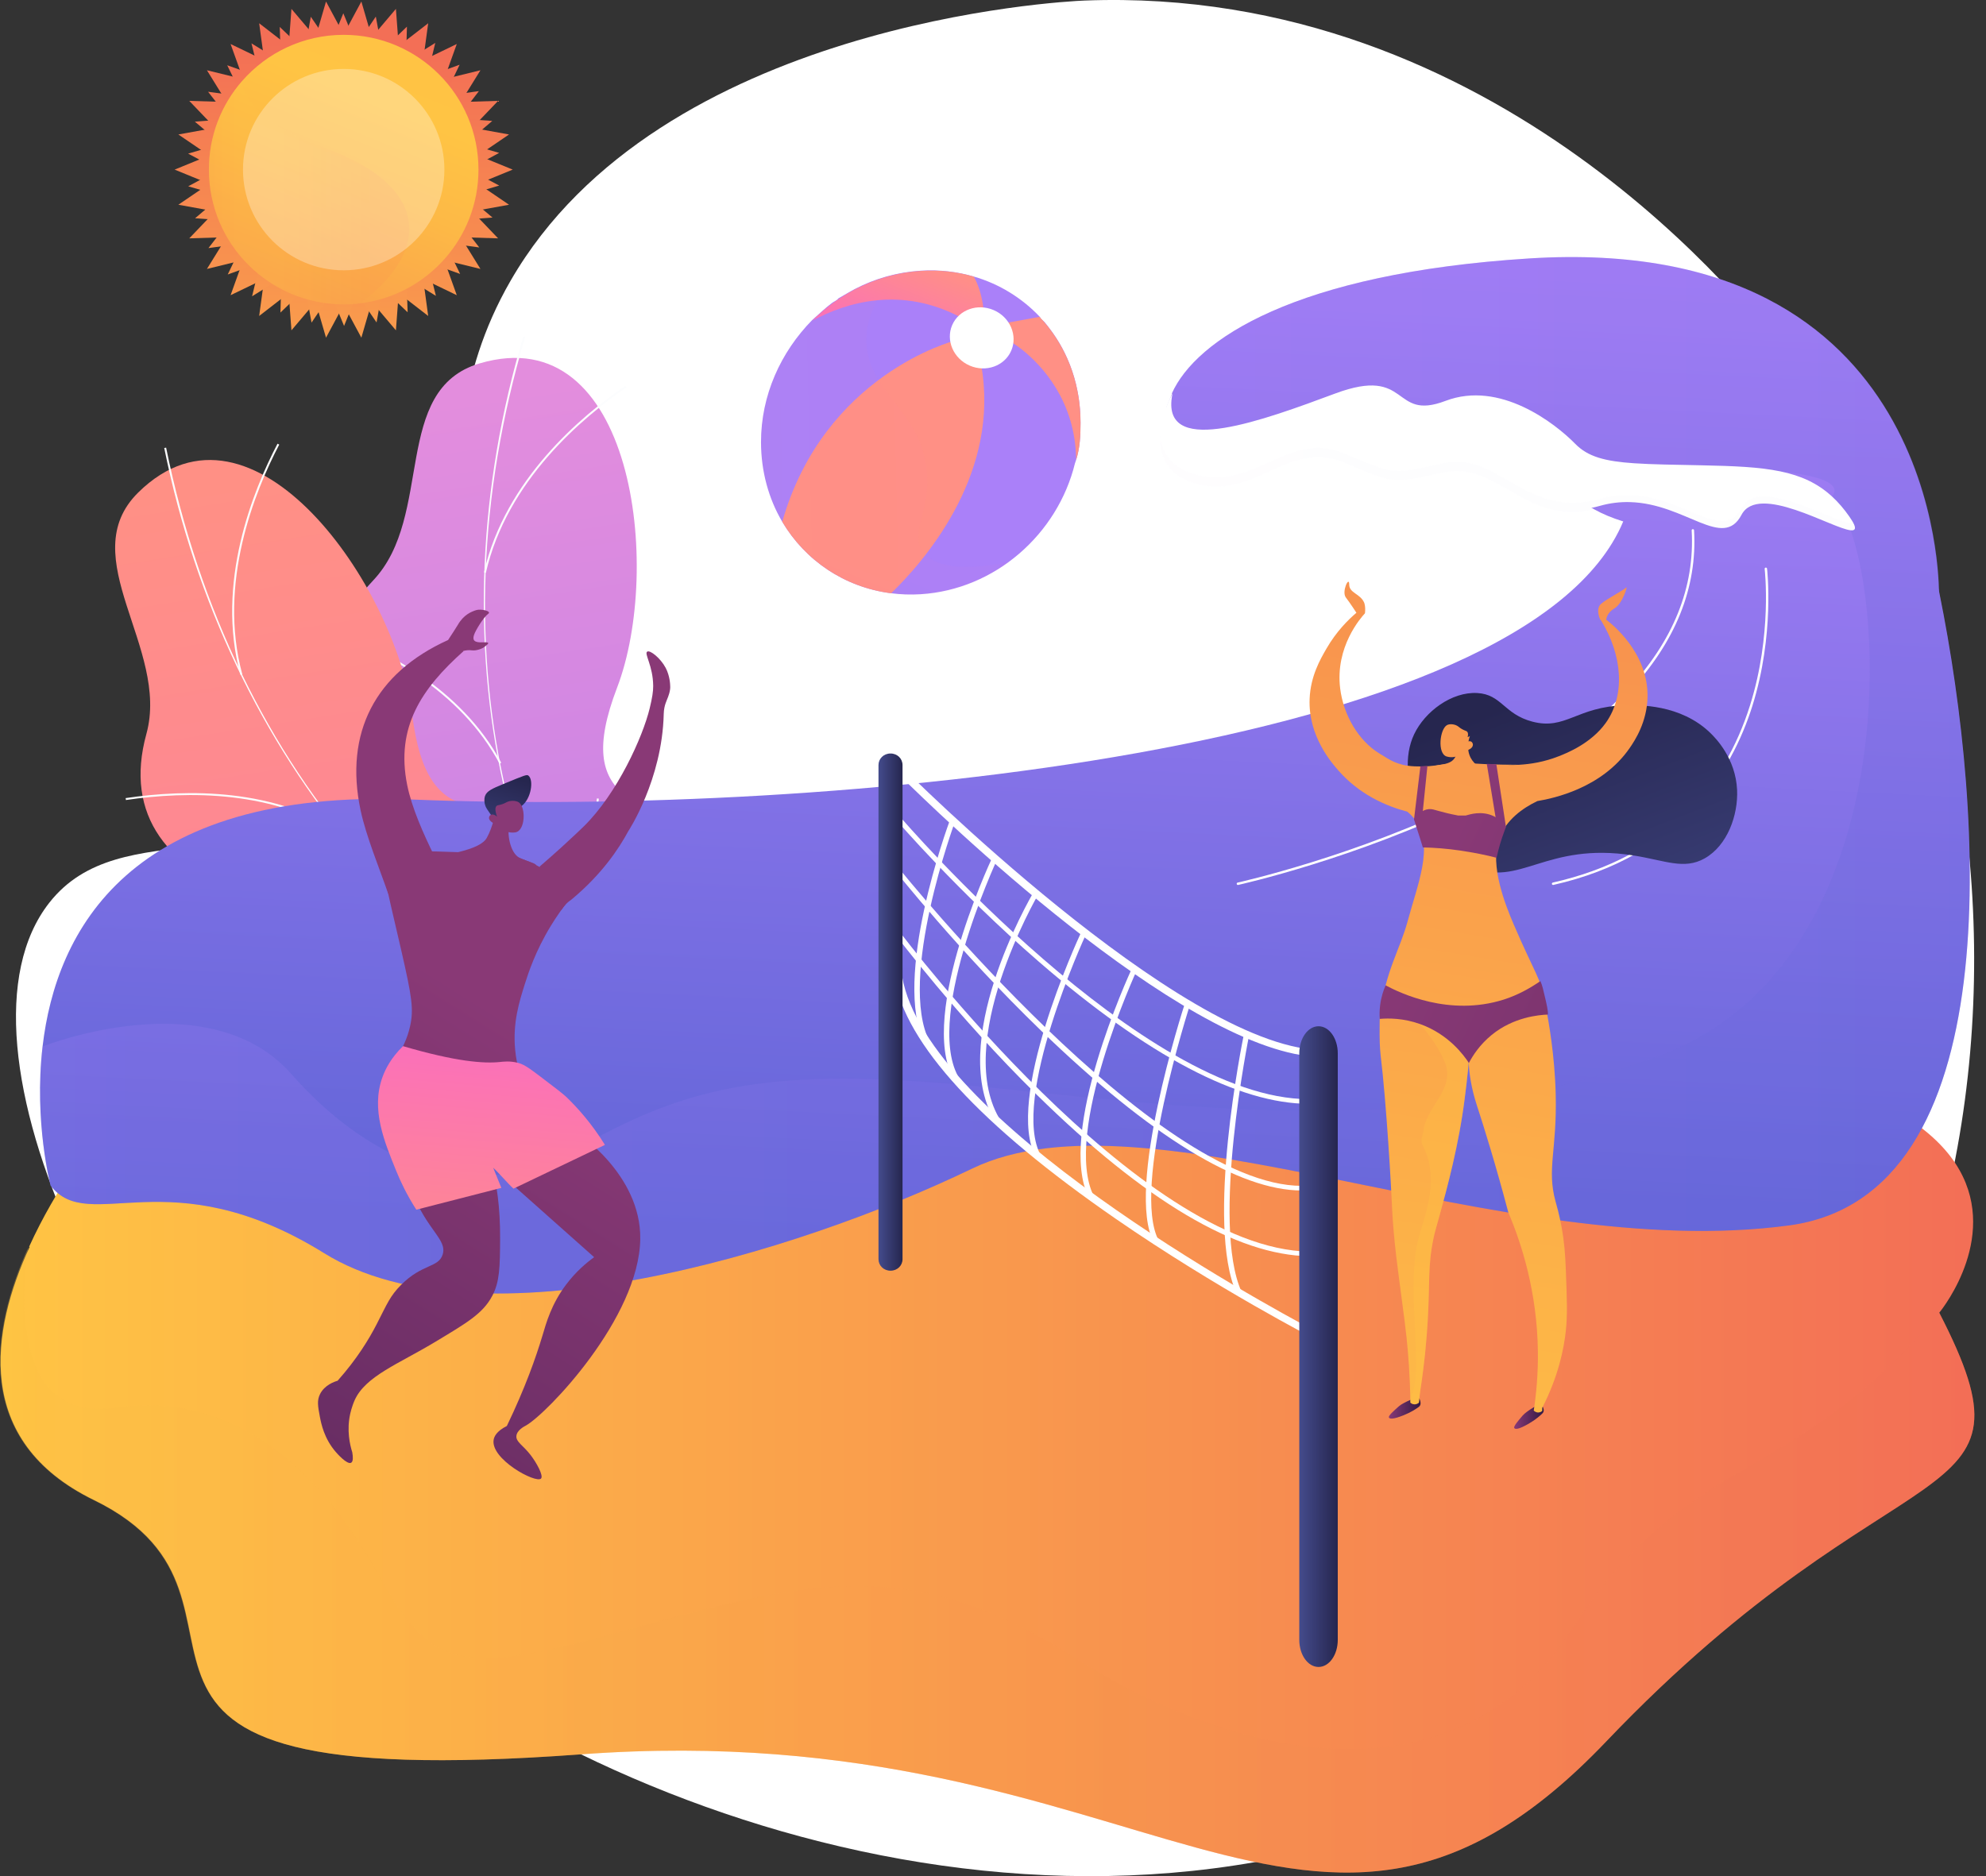 <svg width="127" height="120" viewBox="0 0 127 120" fill="none" xmlns="http://www.w3.org/2000/svg">
<rect x="0" y="0" width="127" height="120" fill="#333333" stroke="none"/>
<path d="M114.085 22.671C112.176 20.119 95.831 -0.992 69.337 0.036C68.013 0.088 42.174 1.421 32.643 17.969C25.593 30.21 33.057 41.071 24.457 49.411C16.963 56.678 7.753 51.868 3.148 57.745C-3.867 66.696 7.304 90.872 24.468 104.355C42.192 118.277 76.099 128.491 102.452 109.916C132.04 89.062 131.74 46.277 114.085 22.671Z" fill="white"/>
<path d="M40.651 78.319C41.225 78.416 42.56 78.122 42.876 77.901C44.981 76.435 49.101 73.946 49.739 71.31C49.848 70.86 47.997 69.846 47.843 69.356C46.82 68.423 46.407 68.163 45.87 66.798C44.284 62.769 52.017 58.473 45.835 54.247C41.307 51.151 36.553 51.585 39.463 43.977C42.374 36.37 40.533 20.326 30.672 23.243C25.013 24.917 27.777 32.985 23.866 37.121C20.149 41.05 20.948 45.463 25.021 49.745C29.094 54.027 25.812 55.362 23.039 59.328C19.707 64.091 27.555 67.511 31.313 68.781C34.34 69.803 41.357 74.448 40.651 78.319Z" fill="url(#paint0_linear_8318_20243)"/>
<path d="M46.171 74.807L46.255 74.717C32.292 61.717 27.555 41.842 33.584 21.551L33.465 21.515C30.608 31.132 30.163 41.033 32.178 50.148C34.298 59.732 39.136 68.259 46.171 74.807Z" fill="#FCFDFE"/>
<path d="M21.427 61.148C26.644 61.04 34.589 63.418 39.137 66.45L39.205 66.347C34.639 63.303 26.663 60.915 21.425 61.024L21.427 61.148Z" fill="#FCFDFE"/>
<path d="M43.459 72.224L43.565 72.161C42.103 69.724 41.93 66.642 43.049 63.001C43.87 60.33 45.354 57.428 47.459 54.372L47.357 54.301C45.245 57.368 43.755 60.282 42.931 62.964C41.801 66.641 41.979 69.756 43.459 72.224Z" fill="#FCFDFE"/>
<path d="M31.943 48.844L32.053 48.785C29.534 44.051 24.525 41.461 20.766 40.122L20.724 40.239C24.462 41.57 29.443 44.144 31.943 48.844Z" fill="#FCFDFE"/>
<path d="M30.95 36.608L31.071 36.635C32.413 30.744 37.278 26.678 40.06 24.778L39.99 24.676C37.194 26.586 32.301 30.676 30.95 36.608Z" fill="#FCFDFE"/>
<path d="M43.536 75.42C44.089 75.237 45.129 74.349 45.304 74.006C46.474 71.722 48.941 67.589 48.265 64.962C48.15 64.514 46.04 64.489 45.674 64.128C44.333 63.785 43.846 63.749 42.73 62.797C39.437 59.986 44.245 52.56 36.802 51.734C31.351 51.129 27.358 53.746 26.352 45.663C25.347 37.58 16.184 24.283 8.849 31.491C4.64 35.628 10.871 41.451 9.362 46.94C7.927 52.155 10.707 55.674 16.314 57.541C21.921 59.407 19.652 62.127 19.066 66.931C18.364 72.702 26.898 72.033 30.812 71.388C33.964 70.868 42.34 71.672 43.536 75.42Z" fill="url(#paint1_linear_8318_20243)"/>
<path d="M46.758 69.727L46.79 69.608C28.357 64.693 14.836 49.375 10.623 28.631L10.502 28.655C12.498 38.486 16.758 47.435 22.82 54.534C29.194 61.998 37.471 67.251 46.758 69.727Z" fill="#FCFDFE"/>
<path d="M18.498 69.296C23.052 66.749 31.183 65.116 36.622 65.655L36.634 65.532C31.174 64.991 23.011 66.631 18.438 69.189L18.498 69.296Z" fill="#FCFDFE"/>
<path d="M43.151 68.721L43.215 68.615C40.779 67.151 39.178 64.512 38.455 60.772C37.925 58.029 37.871 54.769 38.294 51.082L38.17 51.069C37.746 54.768 37.801 58.04 38.334 60.795C39.064 64.572 40.684 67.238 43.151 68.721Z" fill="#FCFDFE"/>
<path d="M21.999 53.494L22.068 53.391C17.62 50.395 11.982 50.463 8.034 51.047L8.053 51.17C11.978 50.588 17.584 50.52 21.999 53.494Z" fill="#FCFDFE"/>
<path d="M15.373 43.159L15.493 43.126C13.909 37.296 16.294 31.42 17.856 28.437L17.747 28.379C16.176 31.379 13.778 37.288 15.373 43.159Z" fill="#FCFDFE"/>
<path d="M102.708 111.391C83.928 131.088 73.464 109.52 37.153 112.208C0.842 114.895 19.448 102.496 6.011 95.943C-1.752 92.158 -0.565 85.067 1.896 79.753V79.751C1.896 79.749 1.859 79.748 1.859 79.748C3.617 75.865 5.992 72.931 5.992 72.931C9.936 66.563 32.177 67.876 85.999 66.418C138.888 64.987 124.54 83.305 124.027 83.942C124.022 83.948 124.015 83.953 124.011 83.959C130.881 97.294 121.489 91.695 102.708 111.391Z" fill="url(#paint2_linear_8318_20243)"/>
<path opacity="0.3" d="M102.708 111.391C83.928 131.088 73.464 109.52 37.153 112.208C0.842 114.896 19.41 102.497 5.972 95.943C-1.791 92.158 -0.584 85.067 1.819 79.753C1.775 80 -0.203 91.16 7.346 90.04C14.981 88.907 20.533 94.098 24.17 100.664C27.808 107.23 29.8 107.078 40.944 104.024C52.086 100.97 58.606 99.533 68.783 106.054C78.96 112.575 93.136 115.628 100.554 104.176C107.972 92.724 114.543 95.198 124.008 83.96C130.878 97.294 121.489 91.695 102.708 111.391Z" fill="url(#paint3_linear_8318_20243)"/>
<path d="M114.403 78.378C95.967 80.853 73.382 69.327 62.156 74.747C50.929 80.166 30.672 86.326 20.732 80.154C10.79 73.984 5.716 79.056 3.237 75.833C3.237 75.833 2.162 71.771 2.722 66.94C3.576 59.569 8.236 50.405 26.328 51.137C52.857 52.212 97.649 48.065 103.802 33.352C103.951 32.996 104.078 32.634 104.18 32.266C104.194 32.216 104.209 32.165 104.221 32.115C104.261 31.964 104.295 31.813 104.327 31.66C104.446 31.083 104.509 30.489 104.512 29.88C104.514 29.797 104.512 29.713 104.507 29.63C104.491 28.821 104.369 27.985 104.135 27.122C98.768 7.335 118.371 22.217 121.405 28.632C122.119 30.143 123.133 33.565 124.022 37.947C126.907 52.167 128.496 76.485 114.403 78.378Z" fill="url(#paint4_linear_8318_20243)"/>
<path d="M119.153 37.4C116.391 36.303 112.674 34.843 108.558 34.288C108.457 34.274 108.363 34.26 108.265 34.246C106.272 33.97 104.872 33.683 103.8 33.351C103.065 33.122 102.486 32.875 101.976 32.593C101.911 32.556 101.846 32.519 101.782 32.483C101.585 32.365 101.397 32.243 101.211 32.115C99.802 31.133 98.633 29.787 95.282 27.739C95.2 27.689 95.115 27.638 95.03 27.586C90.78 25.029 87.962 26.172 84.942 27.591C82.988 28.509 80.95 29.542 78.383 29.761C75.904 29.971 74.275 28.361 74.663 26.186C74.72 25.861 74.802 25.522 74.956 25.174C74.958 25.172 74.936 25.172 74.936 25.171C74.936 25.169 74.936 25.169 74.936 25.169C76.474 21.732 82.805 17.476 97.793 16.529C124.092 14.87 123.989 37.427 123.989 37.948C123.989 37.954 123.989 37.957 123.989 37.957C124.143 39.399 122.238 38.626 119.153 37.4Z" fill="url(#paint5_linear_8318_20243)"/>
<path d="M79.161 56.602C79.125 56.602 79.093 56.578 79.086 56.542C79.076 56.5 79.103 56.459 79.144 56.45C79.219 56.434 86.728 54.763 94.026 51.16C98.308 49.045 101.679 46.689 104.047 44.157C106.999 40.999 108.389 37.557 108.178 33.926C108.175 33.883 108.208 33.847 108.25 33.845C108.29 33.843 108.328 33.875 108.331 33.917C108.545 37.592 107.141 41.073 104.158 44.263C101.777 46.809 98.39 49.176 94.091 51.299C86.777 54.91 79.252 56.584 79.177 56.601C79.171 56.602 79.166 56.602 79.161 56.602Z" fill="white"/>
<path d="M99.316 56.602C99.281 56.602 99.249 56.578 99.241 56.542C99.232 56.501 99.258 56.46 99.299 56.45C102.852 55.65 105.774 54.099 107.985 51.84C109.753 50.032 111.074 47.769 111.91 45.113C113.336 40.585 112.851 36.43 112.846 36.389C112.841 36.347 112.871 36.308 112.913 36.303C112.954 36.298 112.993 36.328 112.998 36.37C113.003 36.412 113.493 40.595 112.059 45.154C110.733 49.367 107.45 54.773 99.333 56.6C99.328 56.602 99.322 56.602 99.316 56.602Z" fill="white"/>
<path opacity="0.2" d="M114.403 78.378C95.967 80.853 73.382 69.327 62.156 74.747C50.929 80.166 30.672 86.326 20.732 80.154C10.79 73.984 5.716 79.056 3.237 75.832C3.237 75.832 2.162 71.771 2.722 66.94L2.723 66.935C2.723 66.935 13.35 62.699 18.639 68.702C23.929 74.705 30.535 76.988 36.567 73.632C42.599 70.277 47.192 68.355 59.039 69.187C70.889 70.019 89.602 73.738 106.162 67.503C118.771 62.755 120.56 46.355 119.169 37.399C118.971 36.12 118.707 34.993 118.4 34.073C118.383 34.021 118.366 33.97 118.349 33.918C118.288 33.745 118.228 33.582 118.164 33.426C117.856 32.656 117.515 32.086 117.159 31.76C117.829 30.896 116.241 30.412 113.843 30.148C111.068 29.842 107.208 29.835 104.511 29.879C102.641 29.909 101.331 29.966 101.331 29.966L95.578 27.743L95.282 27.725L84.945 27.563H84.942L76.205 28.426C76.205 28.426 75.172 27.396 74.663 26.179C74.64 26.124 74.618 26.071 74.596 26.016C74.777 25.535 74.935 25.211 74.956 25.172C74.958 25.17 74.937 25.172 74.937 25.17C74.937 25.169 74.937 25.168 74.937 25.168C76.474 21.731 82.821 17.476 97.81 16.529C124.108 14.869 124.017 37.427 124.011 37.947C126.897 52.167 128.496 76.485 114.403 78.378Z" fill="url(#paint6_linear_8318_20243)"/>
<path d="M118.608 33.831C118.577 33.906 118.487 33.931 118.349 33.918C117.163 33.806 112.443 30.888 111.366 32.928C110.17 35.198 107.799 32.205 104.22 32.115C103.612 32.099 102.969 32.167 102.291 32.36C102.118 32.409 101.948 32.45 101.782 32.483C97.486 33.364 95.678 29.334 92.333 30.069C88.857 30.833 89.324 30.833 85.85 29.406C82.376 27.981 80.094 31.951 76.308 30.748C74.72 30.243 74.228 29.179 74.195 28.115C74.172 27.347 74.387 26.578 74.596 26.02C74.776 25.538 74.955 25.213 74.977 25.174C74.961 25.251 74.947 25.326 74.938 25.4C74.925 25.476 74.917 25.549 74.911 25.62C74.608 29.148 80.746 26.895 85.384 25.169C90.207 23.374 88.962 26.964 92.436 25.641C95.912 24.317 99.437 27.066 100.735 28.39C101.544 29.216 102.638 29.506 104.506 29.631C105.629 29.708 107.035 29.723 108.825 29.761C110.846 29.804 112.477 29.865 113.843 30.149C115.156 30.421 116.225 30.898 117.158 31.761C117.547 32.117 117.913 32.54 118.263 33.042C118.559 33.465 118.658 33.712 118.608 33.831Z" fill="white"/>
<g opacity="0.1">
<path opacity="0.1" d="M111.367 32.47C109.966 35.126 106.958 30.578 102.291 31.901C97.623 33.224 95.808 28.847 92.333 29.61C88.859 30.374 89.326 30.374 85.851 28.949C82.376 27.524 80.094 31.494 76.309 30.29C74.81 29.814 74.29 28.84 74.208 27.837C74.119 29.034 74.505 30.328 76.309 30.901C80.094 32.105 82.376 28.135 85.851 29.56C89.326 30.985 88.859 30.985 92.333 30.221C95.808 29.458 97.623 33.835 102.291 32.511C106.958 31.188 109.966 35.737 111.367 33.081C112.721 30.513 119.843 35.796 118.439 33.462C117.424 33.511 112.472 30.373 111.367 32.47Z" fill="url(#paint7_linear_8318_20243)"/>
<path opacity="0.1" d="M74.98 25.322C74.98 25.322 74.951 25.374 74.903 25.468C74.905 25.546 74.911 25.621 74.92 25.692C74.933 25.575 74.953 25.451 74.98 25.322Z" fill="url(#paint8_linear_8318_20243)"/>
</g>
<path d="M21.978 2.2L23.108 0.098L23.776 2.39L25.318 0.568L25.495 2.948L27.382 1.487L27.061 3.852L29.21 2.815L28.404 5.061L30.723 4.494L29.467 6.524L31.852 6.452L30.202 8.176L32.551 8.601L30.578 9.944L32.787 10.848L30.578 11.752L32.551 13.095L30.202 13.52L31.852 15.245L29.467 15.172L30.723 17.201L28.404 16.634L29.21 18.881L27.061 17.844L27.382 20.209L25.495 18.748L25.318 21.128L23.776 19.306L23.108 21.598L21.978 19.495L20.848 21.598L20.18 19.306L18.637 21.128L18.46 18.748L16.573 20.209L16.895 17.844L14.745 18.881L15.552 16.634L13.233 17.201L14.489 15.172L12.103 15.245L13.754 13.52L11.405 13.095L13.377 11.752L11.168 10.848L13.377 9.944L11.405 8.601L13.754 8.176L12.103 6.452L14.489 6.524L13.233 4.494L15.552 5.061L14.745 2.815L16.895 3.852L16.573 1.487L18.46 2.948L18.637 0.568L20.18 2.39L20.848 0.098L21.978 2.2Z" fill="url(#paint9_linear_8318_20243)"/>
<path d="M29.806 12.492L31.924 11.869L29.977 10.829L31.92 9.779L29.798 9.166L31.48 7.735L29.278 7.577L30.625 5.828L28.438 6.13L29.392 4.14L27.316 4.891L27.835 2.744L25.961 3.91L26.023 1.704L24.432 3.234L24.033 1.062L22.795 2.891L21.954 0.849L21.122 2.894L19.875 1.072L19.488 3.246L17.889 1.723L17.961 3.93L16.081 2.773L16.611 4.916L14.531 4.175L15.495 6.162L13.306 5.869L14.662 7.612L12.461 7.781L14.149 9.203L12.031 9.826L13.978 10.867L12.036 11.917L14.157 12.53L12.476 13.96L14.678 14.119L13.33 15.868L15.518 15.565L14.563 17.556L16.64 16.805L16.12 18.951L17.995 17.785L17.933 19.992L19.524 18.461L19.922 20.634L21.16 18.805L22.002 20.847L22.833 18.801L24.08 20.623L24.468 18.45L26.067 19.973L25.994 17.766L27.875 18.923L27.344 16.78L29.425 17.521L28.461 15.534L30.649 15.827L29.293 14.084L31.495 13.915L29.806 12.492Z" fill="url(#paint10_linear_8318_20243)"/>
<path d="M30.597 10.848C30.597 15.258 27.284 18.894 23.012 19.405C22.673 19.446 22.328 19.467 21.978 19.467C17.218 19.467 13.358 15.608 13.358 10.848C13.358 8.679 14.159 6.698 15.48 5.184C17.061 3.373 19.386 2.228 21.977 2.228C26.738 2.229 30.597 6.087 30.597 10.848Z" fill="url(#paint11_linear_8318_20243)"/>
<path opacity="0.2" d="M25.933 15.931C25.497 17.146 24.471 18.341 23.012 19.405C22.673 19.446 22.327 19.467 21.977 19.467C17.217 19.467 13.358 15.608 13.358 10.848C13.358 8.679 14.158 6.698 15.48 5.184C15.548 5.811 15.87 6.51 16.649 7.228C17.446 7.962 18.722 8.716 20.697 9.432C25.409 11.142 26.778 13.574 25.933 15.931Z" fill="url(#paint12_linear_8318_20243)"/>
<path opacity="0.3" d="M21.978 17.288C25.535 17.288 28.418 14.405 28.418 10.848C28.418 7.291 25.535 4.408 21.978 4.408C18.421 4.408 15.538 7.291 15.538 10.848C15.538 14.405 18.421 17.288 21.978 17.288Z" fill="white"/>
<path d="M31.707 51.86C31.707 51.86 31.535 52.874 31.124 53.599C30.753 54.254 29.194 54.503 28.87 54.62C28.546 54.736 29.367 55.295 30.236 55.492C31.106 55.689 33.645 55.798 34.139 55.521C34.634 55.243 33.813 55.167 33.213 54.859C32.613 54.551 32.401 53.277 32.581 52.733C32.761 52.188 31.707 51.86 31.707 51.86Z" fill="url(#paint13_linear_8318_20243)"/>
<path d="M33.353 51.551C33.978 51.095 34.141 49.876 33.789 49.607C33.688 49.53 33.593 49.566 32.177 50.15C31.475 50.44 31.129 50.594 31.018 50.907C30.95 51.097 30.963 51.354 31.043 51.556C31.083 51.66 31.162 51.789 31.336 52.035C31.491 52.253 31.481 52.245 31.528 52.309C31.642 52.461 31.861 52.717 32.261 53.013C32.282 52.901 32.316 52.761 32.373 52.609C32.395 52.551 32.483 52.322 32.625 52.129C32.87 51.795 33.151 51.699 33.353 51.551Z" fill="url(#paint14_linear_8318_20243)"/>
<path d="M31.751 52.724C31.751 52.724 32.169 53.333 32.931 53.243C33.613 53.162 33.632 51.621 33.177 51.318C33.025 51.217 32.731 51.187 32.496 51.267C32.358 51.314 32.314 51.374 32.086 51.446C31.877 51.513 31.815 51.492 31.754 51.55C31.677 51.622 31.627 51.791 31.785 52.232C31.648 52.107 31.488 52.065 31.38 52.123C31.362 52.132 31.317 52.167 31.293 52.217C31.207 52.398 31.379 52.613 31.751 52.724Z" fill="url(#paint15_linear_8318_20243)"/>
<path d="M30.309 40.621C30.21 40.934 30.298 41.117 30.903 41.083C31.509 41.051 31.077 41.273 30.982 41.37C30.887 41.466 30.477 41.638 30.177 41.596C29.971 41.569 29.777 41.595 29.615 41.638C29.62 41.643 29.627 41.649 29.633 41.655C26.965 44.035 25.294 46.509 26.037 50.201C26.34 51.707 27.094 53.355 27.76 54.727C27.59 55.02 27.306 55.028 27.166 55.342C26.363 55.731 25.669 56.856 24.823 57.156C24.282 55.586 23.413 53.492 23.06 51.834C22.006 46.87 24 43.04 28.653 40.936C28.86 40.622 29.175 40.142 29.267 39.983C29.649 39.312 30.14 39.125 30.446 39.025C30.753 38.924 31.479 39.089 31.214 39.266C30.951 39.443 30.407 40.307 30.309 40.621Z" fill="url(#paint16_linear_8318_20243)"/>
<path d="M37.372 56.439C36.209 56.375 35.522 56.083 35.104 55.814C34.923 55.697 34.437 55.366 33.7 55.06C32.817 54.694 32.101 54.583 28.155 54.468C25.339 54.386 25.078 54.427 24.826 54.687C24.268 55.261 24.597 56.14 25.667 60.818C26.337 63.751 26.471 64.556 26.219 65.66C25.834 67.343 25.014 67.699 25.259 68.463C25.881 70.404 32.11 70.979 33.109 69.084C33.35 68.626 33.054 68.327 32.943 67.141C32.781 65.411 33.201 64.082 33.575 62.899C33.779 62.254 34.236 60.837 35.221 59.222C35.954 58.019 36.734 57.099 37.372 56.439Z" fill="url(#paint17_linear_8318_20243)"/>
<path d="M42.444 45.668C42.345 49.88 40.184 53.152 40.184 53.152C39.577 54.279 38.493 55.917 36.54 57.539C36.433 57.611 36.303 57.71 36.172 57.847C36.054 57.971 35.967 58.092 35.904 58.194C35.722 57.84 35.486 57.441 35.178 57.026C34.952 56.721 34.725 56.458 34.51 56.232C34.523 55.961 34.523 55.691 34.515 55.419C34.989 55.013 35.467 54.59 35.938 54.162C36.622 53.539 37.165 53.019 37.318 52.87C39.475 50.762 41.108 47.119 41.545 45.309C41.711 44.624 41.772 44.225 41.77 43.873C41.76 42.583 41.184 41.814 41.385 41.68C41.571 41.555 42.243 42.102 42.567 42.714C42.843 43.238 42.857 43.797 42.858 43.885C42.859 43.934 42.864 43.996 42.852 44.08C42.796 44.475 42.669 44.675 42.562 44.986C42.51 45.136 42.451 45.364 42.444 45.668Z" fill="url(#paint18_linear_8318_20243)"/>
<path d="M36.852 72.411C36.852 72.411 40.999 75.096 40.943 79.247C40.875 84.295 34.95 90.455 33.618 91.185C33.514 91.242 33.054 91.477 33.022 91.845C32.988 92.229 33.446 92.433 33.934 93.068C34.307 93.554 34.771 94.389 34.597 94.569C34.271 94.906 31.334 93.315 31.57 92.074C31.606 91.886 31.746 91.54 32.411 91.207C33.589 88.762 34.273 86.813 34.69 85.421C34.934 84.603 35.257 83.41 36.211 82.149C36.835 81.323 37.507 80.763 37.994 80.41C35.589 78.272 33.184 76.133 30.779 73.995L30.557 71.33L36.852 72.411Z" fill="url(#paint19_linear_8318_20243)"/>
<path d="M30.286 72.347C31.035 72.936 32.003 75.18 31.981 79.227C31.971 81.052 31.956 81.983 31.477 82.888C30.872 84.032 29.819 84.63 27.783 85.856C25.492 87.236 23.368 88.02 22.68 89.556C22.493 89.974 22.394 90.429 22.394 90.429C22.164 91.486 22.369 92.388 22.527 92.891C22.573 93.156 22.597 93.478 22.455 93.557C22.197 93.7 21.546 92.953 21.477 92.874C20.727 92.012 20.538 91.057 20.451 90.595C20.329 89.942 20.262 89.579 20.462 89.174C20.754 88.582 21.387 88.372 21.588 88.314C22.831 86.918 23.6 85.644 24.081 84.708C24.765 83.379 24.931 82.904 25.655 82.175C26.995 80.826 28.047 81.089 28.308 80.237C28.605 79.265 27.304 78.708 26.326 76.168C25.865 74.971 25.534 74.071 25.949 73.182C26.379 72.261 27.46 71.672 28.766 71.686C28.765 71.688 29.544 71.764 30.286 72.347Z" fill="url(#paint20_linear_8318_20243)"/>
<path d="M38.684 73.227C37.828 71.844 36.924 70.847 36.236 70.182C36.236 70.182 36.027 69.981 35.533 69.605C33.96 68.407 33.616 68.106 33.116 67.978C32.595 67.845 32.184 67.904 31.942 67.928C30.942 68.029 29.168 67.91 25.772 66.912C24.988 67.673 24.635 68.408 24.462 68.883C23.7 70.969 24.593 73.055 25.351 74.924C25.607 75.553 26.006 76.411 26.623 77.372C28.435 76.907 30.247 76.442 32.059 75.977C31.932 75.645 31.667 75.024 31.539 74.692C31.926 75.041 32.451 75.678 32.837 76.026C34.786 75.093 36.735 74.16 38.684 73.227Z" fill="url(#paint21_linear_8318_20243)"/>
<path d="M111.083 50.523C110.99 48.5 109.705 47.204 109.383 46.891C107.466 45.018 104.76 45.091 103.894 45.114C100.82 45.196 100.126 46.721 97.982 46.154C96.166 45.673 96.027 44.411 94.463 44.326C92.83 44.236 91.116 45.514 90.43 46.965C89.108 49.763 91.171 54.124 94.116 55.44C97.176 56.808 98.831 53.835 104.441 54.713C106.487 55.033 107.686 55.65 109.012 54.901C110.465 54.08 111.156 52.136 111.083 50.523Z" fill="url(#paint22_linear_8318_20243)"/>
<path d="M90.681 89.344C90.681 89.344 90.843 89.499 90.841 89.769C90.84 89.85 90.803 89.927 90.737 89.978C90.593 90.089 90.274 90.309 89.779 90.511C89.078 90.796 88.842 90.768 88.814 90.651C88.786 90.535 89.148 90.22 89.457 89.945C89.767 89.67 90.681 89.344 90.681 89.344Z" fill="url(#paint23_linear_8318_20243)"/>
<path d="M98.498 89.774C98.498 89.774 98.68 89.904 98.715 90.172C98.726 90.252 98.7 90.334 98.642 90.393C98.514 90.523 98.229 90.785 97.766 91.054C97.112 91.433 96.874 91.438 96.83 91.326C96.786 91.215 97.101 90.853 97.37 90.538C97.639 90.223 98.498 89.774 98.498 89.774Z" fill="url(#paint24_linear_8318_20243)"/>
<path d="M93.999 47.073C93.899 47.342 93.764 47.938 94.051 48.479C94.302 48.952 94.773 49.163 94.962 49.25C95.418 49.459 95.693 49.4 95.705 49.486C95.731 49.678 94.421 50.285 93.074 50.002C92.282 49.836 91.535 49.374 91.587 49.12C91.646 48.834 92.663 49.042 93.019 48.49C93.246 48.138 93.102 47.631 92.922 47.225C93.186 47.007 93.735 47.291 93.999 47.073Z" fill="url(#paint25_linear_8318_20243)"/>
<path d="M93.686 48.02C93.686 48.02 93.219 48.589 92.519 48.389C91.894 48.211 92.072 46.625 92.533 46.377C92.687 46.294 92.965 46.304 93.174 46.417C93.297 46.485 93.331 46.553 93.534 46.658C93.721 46.756 93.781 46.744 93.831 46.811C93.894 46.895 93.919 47.076 93.716 47.509C93.86 47.4 94.015 47.378 94.109 47.453C94.124 47.465 94.162 47.507 94.178 47.561C94.236 47.759 94.048 47.957 93.686 48.02Z" fill="url(#paint26_linear_8318_20243)"/>
<path d="M102.716 39.64C102.719 39.573 102.765 39.19 103.24 38.912C103.763 38.606 104.121 37.41 103.989 37.576C103.858 37.742 102.726 38.308 102.37 38.636C102.014 38.965 102.323 39.664 102.361 39.663H102.371C103.759 41.904 103.946 44.465 102.69 46.23C101.75 47.553 100.183 48.171 99.697 48.363C98.749 48.738 97.859 48.876 97.148 48.915C97.14 48.917 97.13 48.917 97.123 48.917C97.121 48.917 97.121 48.917 97.121 48.917C96.703 48.938 96.347 48.926 96.08 48.906C94.233 48.874 93.722 48.762 93.11 48.795C93.09 48.796 92.877 48.819 92.592 48.854C92.149 48.907 91.833 48.954 91.757 48.965C91.291 49.03 90.56 49.052 90.024 48.976C89.105 48.848 88.622 48.421 88.242 48.215C88.242 48.215 88.241 48.215 88.241 48.213C88.226 48.203 88.211 48.194 88.196 48.185C86.866 47.365 85.913 45.741 85.701 44.036C85.37 41.372 87.031 39.504 87.275 39.239C87.276 39.238 87.276 39.238 87.277 39.237C87.277 39.237 87.286 39.227 87.288 39.21C87.336 38.782 87.237 38.549 87.237 38.549C86.986 37.963 86.278 37.941 86.279 37.385C86.28 36.792 85.779 37.846 86.064 38.215C86.349 38.584 86.739 39.193 86.739 39.193C86.215 39.639 85.463 40.382 84.828 41.478C84.413 42.194 83.808 43.251 83.747 44.695C83.647 47.081 85.164 48.802 85.609 49.307C86.263 50.048 87.001 50.599 87.728 51.009C88.538 51.463 89.335 51.742 89.992 51.914C90.197 52.08 90.384 52.275 90.542 52.501C91.689 54.148 90.667 56.504 90.01 58.94C89.546 60.663 88.585 62.177 88.302 64.658H98.892C98.87 64.478 98.844 64.293 98.81 64.102C98.542 62.575 98.123 62.218 96.801 59.133C96.257 57.863 95.269 55.379 95.848 53.665C95.861 53.625 95.875 53.592 95.886 53.563C96.357 52.429 97.336 51.702 98.311 51.237C98.913 51.137 99.882 50.923 100.916 50.469C102.083 49.955 103.332 49.134 104.229 47.822C104.542 47.365 105.325 46.188 105.356 44.579C105.409 41.719 103.027 39.874 102.716 39.64Z" fill="url(#paint27_linear_8318_20243)"/>
<path d="M97.12 48.917C96.702 48.938 96.346 48.926 96.079 48.906C96.69 48.917 96.997 48.919 97.12 48.917Z" fill="url(#paint28_linear_8318_20243)"/>
<path d="M89.011 77.056C89.016 77.161 89.028 77.523 89.064 78.016C89.143 79.12 89.237 79.957 89.281 80.316C89.568 82.684 89.789 84.085 89.943 85.526C90.047 86.504 90.167 87.938 90.191 89.711C90.218 89.737 90.296 89.804 90.417 89.819C90.594 89.84 90.719 89.728 90.738 89.711C90.755 89.551 90.773 89.274 90.825 88.934C91.112 87.072 91.237 85.548 91.299 84.486C91.448 81.944 91.293 80.984 91.673 79.186C91.763 78.763 91.801 78.673 92.043 77.792C92.548 75.956 93.293 73.212 93.664 70.261C94.008 67.528 94.182 65.987 93.282 65.287C92.771 64.889 92.439 65.172 90.761 64.575C89.421 64.097 88.986 63.691 88.601 63.929C88.22 64.165 88.221 64.876 88.222 66.162C88.223 66.959 88.286 67.478 88.286 67.478C88.666 70.61 88.96 75.906 89.011 77.056Z" fill="url(#paint29_linear_8318_20243)"/>
<path opacity="0.3" d="M93.282 65.287C92.771 64.889 92.439 65.171 90.761 64.574C90.173 64.365 89.759 64.169 89.447 64.035C90.606 65.27 91.799 66.454 92.424 68.016C92.996 69.619 91.393 70.65 91.05 72.138C91.05 72.482 90.821 72.826 90.935 73.169C91.851 74.886 91.508 76.604 90.935 78.436C90.248 80.383 90.363 82.673 90.477 84.734C90.477 86.247 90.788 88.071 90.188 89.564C90.189 89.613 90.19 89.662 90.191 89.711C90.218 89.737 90.296 89.804 90.416 89.819C90.594 89.84 90.719 89.728 90.738 89.711C90.755 89.551 90.773 89.274 90.825 88.934C91.112 87.072 91.237 85.548 91.299 84.486C91.448 81.944 91.293 80.984 91.673 79.186C91.763 78.763 91.801 78.673 92.043 77.792C92.548 75.956 93.293 73.212 93.664 70.261C94.008 67.528 94.181 65.987 93.282 65.287Z" fill="url(#paint30_linear_8318_20243)"/>
<path d="M98.079 90.219C98.096 90.237 98.211 90.354 98.386 90.343C98.511 90.335 98.594 90.267 98.62 90.243C98.618 90.189 98.62 90.118 98.626 90.04V90.038C99.667 88 100.009 86.256 100.133 85.104C100.24 84.107 100.205 83.158 100.133 81.26C100.096 80.255 100.035 79.443 99.86 78.487C99.709 77.657 99.538 77.077 99.474 76.846C98.902 74.76 99.571 73.59 99.484 70.001C99.423 67.475 99.026 65.321 98.871 64.496C98.776 63.992 98.686 63.575 98.621 63.283C98.41 63.304 97.861 63.421 97.213 63.698C96.4 64.045 96.216 64.451 95.211 65.066C94.331 65.604 94.808 65.219 94.548 65.473C93.637 66.362 93.802 68.732 94.427 70.65C94.934 72.207 95.658 74.538 96.453 77.544C97.331 79.617 98.292 82.67 98.344 86.416C98.363 87.817 98.251 89.094 98.079 90.219Z" fill="url(#paint31_linear_8318_20243)"/>
<path d="M98.504 62.75C97.899 63.17 97.086 63.64 96.158 63.934C92.675 65.037 89.528 63.513 88.606 63.023C88.468 63.339 88.319 63.775 88.254 64.311C88.215 64.634 88.215 64.924 88.231 65.169C88.808 65.12 89.749 65.119 90.81 65.498C92.629 66.147 93.602 67.484 93.932 67.988C94.181 67.513 94.626 66.818 95.386 66.197C96.788 65.05 98.41 64.914 98.989 64.892C98.993 64.597 98.898 64.214 98.798 63.78C98.706 63.381 98.624 63.002 98.504 62.75Z" fill="url(#paint32_linear_8318_20243)"/>
<path d="M95.689 48.883L95.077 48.857L95.689 52.573L95.975 53.183L96.302 52.895L95.689 48.883Z" fill="url(#paint33_linear_8318_20243)"/>
<path d="M91.28 48.998L90.831 49.009L90.423 52.405L90.852 53.183L91.28 48.998Z" fill="url(#paint34_linear_8318_20243)"/>
<path d="M95.7 54.863C95.84 54.242 95.998 53.704 96.214 53.129C96.243 53.051 96.272 52.973 96.302 52.895C96.145 52.721 95.898 52.388 95.544 52.214C94.748 51.825 93.978 52.096 93.729 52.16H93.24C92.718 52.062 92.303 51.956 92.015 51.874C91.691 51.783 91.557 51.733 91.362 51.752C90.926 51.795 90.609 52.144 90.423 52.405C90.6 53.004 90.811 53.603 90.987 54.202C91.717 54.216 92.507 54.273 93.403 54.405C94.201 54.524 95.059 54.691 95.7 54.863Z" fill="url(#paint35_linear_8318_20243)"/>
<path d="M69.098 27.032C69.099 27.847 69.064 28.641 68.815 29.417C68.793 29.491 68.767 29.564 68.74 29.639V29.64C67.629 34.169 63.636 37.71 58.872 38.006C58.222 38.046 57.604 38.023 56.988 37.944C56.983 37.943 56.977 37.944 56.972 37.942C53.998 37.56 51.489 35.845 50.024 33.374C50.023 33.371 50.02 33.366 50.018 33.363C49.155 31.901 48.666 30.15 48.665 28.276C48.664 25.282 49.925 22.522 51.938 20.469H51.94C52.339 20.123 52.768 19.697 53.223 19.363C53.351 19.267 53.483 19.249 53.617 19.08H53.619C53.953 18.898 54.299 18.676 54.659 18.488C55.95 17.813 57.386 17.406 58.898 17.312C60.08 17.239 61.217 17.379 62.274 17.688C63.909 18.162 65.353 19.061 66.49 20.261L66.509 20.263V20.265C66.509 20.379 66.693 20.485 66.792 20.598C66.889 20.71 66.976 20.826 67.067 20.944C68.354 22.592 69.097 24.697 69.098 27.032Z" fill="url(#paint36_linear_8318_20243)"/>
<path d="M56.988 37.944C56.984 37.943 56.977 37.943 56.972 37.942C53.998 37.559 51.489 35.844 50.024 33.373C52.702 23.965 60.995 21.808 60.995 21.808L62.693 23.069C62.755 23.373 62.804 23.677 62.841 23.977C63.694 30.636 59.065 35.935 56.988 37.944Z" fill="url(#paint37_linear_8318_20243)"/>
<path d="M69.098 27.032C69.099 27.847 69.064 28.641 68.815 29.417C68.786 25.607 66.55 23.326 65.433 22.423C65.061 22.121 64.813 21.973 64.813 21.973L64.283 20.667L65.351 20.472L66.474 20.266C68.116 21.997 69.097 24.365 69.098 27.032Z" fill="url(#paint38_linear_8318_20243)"/>
<path d="M62.943 20.469L62.215 20.755C61.973 20.601 61.733 20.46 61.494 20.332C57.63 18.25 54.096 19.352 51.94 20.516C53.766 18.69 56.211 17.493 58.899 17.326C60.081 17.252 61.218 17.384 62.274 17.693C62.589 18.26 62.755 18.892 62.843 19.409C62.948 20.018 62.943 20.469 62.943 20.469Z" fill="url(#paint39_linear_8318_20243)"/>
<path d="M64.665 22.431C65.091 21.451 64.591 20.29 63.55 19.837C62.508 19.384 61.318 19.81 60.892 20.789C60.466 21.769 60.965 22.93 62.007 23.383C63.049 23.836 64.239 23.41 64.665 22.431Z" fill="white"/>
<g opacity="0.2">
<path opacity="0.2" d="M59.035 35.278C58.135 34.044 59.519 32.781 59.274 30.14C58.902 26.129 55.343 25.073 55.405 21.646C55.422 20.693 55.725 19.334 57.291 17.554C52.3 18.71 48.545 23.278 48.669 28.524C48.805 34.284 53.565 38.532 59.283 38.014C61.233 37.838 63.042 37.031 64.572 35.947C62.461 36.338 59.988 36.584 59.035 35.278Z" fill="url(#paint40_linear_8318_20243)"/>
</g>
<path d="M84.599 85.908L84.191 85.699C84.128 85.667 77.814 82.416 71.37 77.969C62.686 71.975 57.912 66.779 57.183 62.524C55.456 52.454 57.132 49.193 57.204 49.059L57.372 48.748L57.63 49.008C57.806 49.186 75.386 66.796 84.333 67.157L84.585 67.167L84.577 67.387C84.184 77.941 84.572 85.422 84.577 85.496L84.599 85.908ZM57.532 49.59C57.169 50.648 56.292 54.313 57.689 62.458C59.266 71.657 80.805 83.386 84.046 85.102C83.972 83.403 83.727 76.644 84.057 67.588C75.375 66.961 59.921 51.957 57.532 49.59Z" fill="white"/>
<path d="M83.702 70.601C79.242 70.601 73.386 67.538 66.416 61.497C61.239 57.011 57.332 52.466 57.293 52.42L57.558 52.242C57.713 52.422 73.091 70.303 83.701 70.303V70.601H83.702Z" fill="white"/>
<path d="M83.24 76.144C79.242 76.144 73.591 72.701 66.563 65.909C61.345 60.867 57.301 55.759 57.26 55.708L57.487 55.539C57.649 55.742 73.86 75.847 83.24 75.847V76.144Z" fill="white"/>
<path d="M83.721 80.348C79.069 80.286 73.205 76.808 66.291 70.012C61.157 64.965 57.331 59.87 57.292 59.82L57.578 59.657C57.73 59.86 72.848 79.905 83.726 80.051L83.721 80.348Z" fill="white"/>
<path d="M79.078 82.735C77.073 78.308 79.446 66.624 79.549 66.129L79.885 66.181C79.86 66.302 77.426 78.278 79.396 82.626L79.078 82.735Z" fill="white"/>
<path d="M73.79 79.476C71.944 76.05 75.621 64.635 75.779 64.151L76.107 64.232C76.069 64.349 72.307 76.024 74.1 79.35L73.79 79.476Z" fill="white"/>
<path d="M69.631 76.623C67.554 72.456 72.189 62.357 72.388 61.929L72.704 62.041C72.656 62.145 67.924 72.452 69.944 76.504L69.631 76.623Z" fill="white"/>
<path d="M66.254 74.044C64.207 70.338 68.911 60.116 69.113 59.683L69.429 59.794C69.38 59.9 64.58 70.327 66.562 73.915L66.254 74.044Z" fill="white"/>
<path d="M63.725 71.875C60.454 66.79 65.856 57.468 66.088 57.074L66.392 57.209C66.336 57.304 60.842 66.784 64.022 71.73L63.725 71.875Z" fill="white"/>
<path d="M61.2 69.354C58.465 65.6 63.25 55.28 63.455 54.843L63.771 54.956C63.722 55.061 58.847 65.57 61.489 69.195L61.2 69.354Z" fill="white"/>
<path d="M59.132 66.746C57.027 62.603 60.601 52.843 60.754 52.43L61.079 52.521C61.042 52.621 57.392 62.586 59.444 66.626L59.132 66.746Z" fill="white"/>
<path d="M85.547 104.886C85.547 105.843 84.999 106.619 84.316 106.619C83.634 106.619 83.086 105.843 83.086 104.886V67.373C83.086 66.416 83.634 65.64 84.316 65.64C84.999 65.64 85.547 66.416 85.547 67.373V104.886Z" fill="url(#paint41_linear_8318_20243)"/>
<path d="M57.715 80.534C57.715 80.943 57.387 81.274 56.946 81.274C56.504 81.274 56.177 80.943 56.177 80.534V48.935C56.177 48.526 56.504 48.194 56.946 48.194C57.387 48.194 57.715 48.526 57.715 48.935V80.534Z" fill="url(#paint42_linear_8318_20243)"/>
<defs>
<linearGradient id="paint0_linear_8318_20243" x1="29.803" y1="24.947" x2="46.339" y2="130.662" gradientUnits="userSpaceOnUse">
<stop offset="0.004" stop-color="#E38DDD"/>
<stop offset="1" stop-color="#9571F6"/>
</linearGradient>
<linearGradient id="paint1_linear_8318_20243" x1="24.191" y1="29.142" x2="38.969" y2="123.611" gradientUnits="userSpaceOnUse">
<stop stop-color="#FF9085"/>
<stop offset="1" stop-color="#FB6FBB"/>
</linearGradient>
<linearGradient id="paint2_linear_8318_20243" x1="0.038" y1="93.055" x2="126.257" y2="93.055" gradientUnits="userSpaceOnUse">
<stop stop-color="#FFC444"/>
<stop offset="0.996" stop-color="#F36F56"/>
</linearGradient>
<linearGradient id="paint3_linear_8318_20243" x1="0" y1="99.762" x2="126.255" y2="99.762" gradientUnits="userSpaceOnUse">
<stop stop-color="#FFC444"/>
<stop offset="0.996" stop-color="#F36F56"/>
</linearGradient>
<linearGradient id="paint4_linear_8318_20243" x1="66.628" y1="15.901" x2="63.419" y2="80.324" gradientUnits="userSpaceOnUse">
<stop stop-color="#AA80F9"/>
<stop offset="0.996" stop-color="#6165D7"/>
</linearGradient>
<linearGradient id="paint5_linear_8318_20243" x1="100.043" y1="17.568" x2="96.84" y2="81.864" gradientUnits="userSpaceOnUse">
<stop stop-color="#AA80F9"/>
<stop offset="0.996" stop-color="#6165D7"/>
</linearGradient>
<linearGradient id="paint6_linear_8318_20243" x1="2.56" y1="49.587" x2="125.956" y2="49.587" gradientUnits="userSpaceOnUse">
<stop stop-color="#AA80F9"/>
<stop offset="0.996" stop-color="#6165D7"/>
</linearGradient>
<linearGradient id="paint7_linear_8318_20243" x1="74.196" y1="30.955" x2="118.621" y2="30.955" gradientUnits="userSpaceOnUse">
<stop stop-color="#AA80F9"/>
<stop offset="0.996" stop-color="#6165D7"/>
</linearGradient>
<linearGradient id="paint8_linear_8318_20243" x1="74.903" y1="25.507" x2="74.98" y2="25.507" gradientUnits="userSpaceOnUse">
<stop stop-color="#AA80F9"/>
<stop offset="0.996" stop-color="#6165D7"/>
</linearGradient>
<linearGradient id="paint9_linear_8318_20243" x1="20.452" y1="37.65" x2="22.431" y2="2.888" gradientUnits="userSpaceOnUse">
<stop stop-color="#FFC444"/>
<stop offset="0.996" stop-color="#F36F56"/>
</linearGradient>
<linearGradient id="paint10_linear_8318_20243" x1="20.429" y1="35.609" x2="22.438" y2="3.494" gradientUnits="userSpaceOnUse">
<stop stop-color="#FFC444"/>
<stop offset="0.996" stop-color="#F36F56"/>
</linearGradient>
<linearGradient id="paint11_linear_8318_20243" x1="27.735" y1="-3.285" x2="15.299" y2="27.24" gradientUnits="userSpaceOnUse">
<stop stop-color="#FCB148"/>
<stop offset="0.052" stop-color="#FDBA46"/>
<stop offset="0.142" stop-color="#FFC244"/>
<stop offset="0.318" stop-color="#FFC444"/>
<stop offset="0.485" stop-color="#FDB946"/>
<stop offset="0.775" stop-color="#F99C4D"/>
<stop offset="0.866" stop-color="#F8924F"/>
<stop offset="1" stop-color="#F8924F"/>
</linearGradient>
<linearGradient id="paint12_linear_8318_20243" x1="13.358" y1="12.326" x2="26.167" y2="12.326" gradientUnits="userSpaceOnUse">
<stop stop-color="#FCB148"/>
<stop offset="0.052" stop-color="#FDBA46"/>
<stop offset="0.142" stop-color="#FFC244"/>
<stop offset="0.318" stop-color="#FFC444"/>
<stop offset="0.485" stop-color="#FDB946"/>
<stop offset="0.775" stop-color="#F99C4D"/>
<stop offset="0.866" stop-color="#F8924F"/>
<stop offset="1" stop-color="#F8924F"/>
</linearGradient>
<linearGradient id="paint13_linear_8318_20243" x1="-15.056" y1="129.343" x2="27.311" y2="61.785" gradientUnits="userSpaceOnUse">
<stop stop-color="#311944"/>
<stop offset="1" stop-color="#893976"/>
</linearGradient>
<linearGradient id="paint14_linear_8318_20243" x1="30.897" y1="55.539" x2="32.822" y2="49.689" gradientUnits="userSpaceOnUse">
<stop stop-color="#444B8C"/>
<stop offset="0.996" stop-color="#26264F"/>
</linearGradient>
<linearGradient id="paint15_linear_8318_20243" x1="-15.612" y1="128.995" x2="26.755" y2="61.437" gradientUnits="userSpaceOnUse">
<stop stop-color="#311944"/>
<stop offset="1" stop-color="#893976"/>
</linearGradient>
<linearGradient id="paint16_linear_8318_20243" x1="-23.308" y1="128.202" x2="20.492" y2="58.359" gradientUnits="userSpaceOnUse">
<stop stop-color="#311944"/>
<stop offset="1" stop-color="#893976"/>
</linearGradient>
<linearGradient id="paint17_linear_8318_20243" x1="-13.83" y1="130.112" x2="28.537" y2="62.555" gradientUnits="userSpaceOnUse">
<stop stop-color="#311944"/>
<stop offset="1" stop-color="#893976"/>
</linearGradient>
<linearGradient id="paint18_linear_8318_20243" x1="-13.046" y1="133.274" x2="30.373" y2="64.038" gradientUnits="userSpaceOnUse">
<stop stop-color="#311944"/>
<stop offset="1" stop-color="#893976"/>
</linearGradient>
<linearGradient id="paint19_linear_8318_20243" x1="-1.749" y1="137.688" x2="40.618" y2="70.131" gradientUnits="userSpaceOnUse">
<stop stop-color="#311944"/>
<stop offset="1" stop-color="#893976"/>
</linearGradient>
<linearGradient id="paint20_linear_8318_20243" x1="-6.738" y1="134.56" x2="35.629" y2="67.002" gradientUnits="userSpaceOnUse">
<stop stop-color="#311944"/>
<stop offset="1" stop-color="#893976"/>
</linearGradient>
<linearGradient id="paint21_linear_8318_20243" x1="30.426" y1="83.352" x2="31.86" y2="66.774" gradientUnits="userSpaceOnUse">
<stop stop-color="#FF9085"/>
<stop offset="1" stop-color="#FB6FBB"/>
</linearGradient>
<linearGradient id="paint22_linear_8318_20243" x1="107.499" y1="68.046" x2="98.363" y2="44.25" gradientUnits="userSpaceOnUse">
<stop stop-color="#444B8C"/>
<stop offset="0.996" stop-color="#26264F"/>
</linearGradient>
<linearGradient id="paint23_linear_8318_20243" x1="90.839" y1="90.048" x2="88.817" y2="90.031" gradientUnits="userSpaceOnUse">
<stop stop-color="#311944"/>
<stop offset="1" stop-color="#893976"/>
</linearGradient>
<linearGradient id="paint24_linear_8318_20243" x1="98.715" y1="90.59" x2="96.832" y2="90.574" gradientUnits="userSpaceOnUse">
<stop stop-color="#311944"/>
<stop offset="1" stop-color="#893976"/>
</linearGradient>
<linearGradient id="paint25_linear_8318_20243" x1="84.619" y1="103.805" x2="103.339" y2="-9.206" gradientUnits="userSpaceOnUse">
<stop stop-color="#FFC444"/>
<stop offset="0.996" stop-color="#F36F56"/>
</linearGradient>
<linearGradient id="paint26_linear_8318_20243" x1="83.846" y1="103.677" x2="102.566" y2="-9.334" gradientUnits="userSpaceOnUse">
<stop stop-color="#FFC444"/>
<stop offset="0.996" stop-color="#F36F56"/>
</linearGradient>
<linearGradient id="paint27_linear_8318_20243" x1="84.752" y1="103.827" x2="103.472" y2="-9.184" gradientUnits="userSpaceOnUse">
<stop stop-color="#FFC444"/>
<stop offset="0.996" stop-color="#F36F56"/>
</linearGradient>
<linearGradient id="paint28_linear_8318_20243" x1="101.664" y1="35.108" x2="86.435" y2="76.616" gradientUnits="userSpaceOnUse">
<stop stop-color="#FFC444"/>
<stop offset="0.996" stop-color="#F36F56"/>
</linearGradient>
<linearGradient id="paint29_linear_8318_20243" x1="85.079" y1="103.881" x2="103.799" y2="-9.129" gradientUnits="userSpaceOnUse">
<stop stop-color="#FFC444"/>
<stop offset="0.996" stop-color="#F36F56"/>
</linearGradient>
<linearGradient id="paint30_linear_8318_20243" x1="-440.122" y1="563.269" x2="-483.054" y2="602.652" gradientUnits="userSpaceOnUse">
<stop stop-color="#FFC444"/>
<stop offset="0.996" stop-color="#F36F56"/>
</linearGradient>
<linearGradient id="paint31_linear_8318_20243" x1="92.24" y1="105.068" x2="110.96" y2="-7.943" gradientUnits="userSpaceOnUse">
<stop stop-color="#FFC444"/>
<stop offset="0.996" stop-color="#F36F56"/>
</linearGradient>
<linearGradient id="paint32_linear_8318_20243" x1="170.621" y1="99.871" x2="87.982" y2="61.55" gradientUnits="userSpaceOnUse">
<stop stop-color="#311944"/>
<stop offset="1" stop-color="#893976"/>
</linearGradient>
<linearGradient id="paint33_linear_8318_20243" x1="169.407" y1="85.152" x2="94.234" y2="50.292" gradientUnits="userSpaceOnUse">
<stop stop-color="#311944"/>
<stop offset="1" stop-color="#893976"/>
</linearGradient>
<linearGradient id="paint34_linear_8318_20243" x1="168.505" y1="87.001" x2="93.349" y2="52.149" gradientUnits="userSpaceOnUse">
<stop stop-color="#311944"/>
<stop offset="1" stop-color="#893976"/>
</linearGradient>
<linearGradient id="paint35_linear_8318_20243" x1="169.401" y1="88.513" x2="93.017" y2="53.093" gradientUnits="userSpaceOnUse">
<stop stop-color="#311944"/>
<stop offset="1" stop-color="#893976"/>
</linearGradient>
<linearGradient id="paint36_linear_8318_20243" x1="55.453" y1="35.359" x2="17.381" y2="129.642" gradientUnits="userSpaceOnUse">
<stop stop-color="#AA80F9"/>
<stop offset="0.996" stop-color="#6165D7"/>
</linearGradient>
<linearGradient id="paint37_linear_8318_20243" x1="54.4" y1="35.409" x2="24.164" y2="110.287" gradientUnits="userSpaceOnUse">
<stop stop-color="#FF9085"/>
<stop offset="1" stop-color="#FB6FBB"/>
</linearGradient>
<linearGradient id="paint38_linear_8318_20243" x1="65.56" y1="27.272" x2="51.849" y2="61.227" gradientUnits="userSpaceOnUse">
<stop stop-color="#FF9085"/>
<stop offset="1" stop-color="#FB6FBB"/>
</linearGradient>
<linearGradient id="paint39_linear_8318_20243" x1="59.228" y1="16.463" x2="56.8" y2="22.479" gradientUnits="userSpaceOnUse">
<stop stop-color="#FF9085"/>
<stop offset="1" stop-color="#FB6FBB"/>
</linearGradient>
<linearGradient id="paint40_linear_8318_20243" x1="48.657" y1="28.023" x2="64.376" y2="27.652" gradientUnits="userSpaceOnUse">
<stop stop-color="#FF9085"/>
<stop offset="1" stop-color="#FB6FBB"/>
</linearGradient>
<linearGradient id="paint41_linear_8318_20243" x1="83.087" y1="86.129" x2="85.547" y2="86.129" gradientUnits="userSpaceOnUse">
<stop stop-color="#444B8C"/>
<stop offset="0.996" stop-color="#26264F"/>
</linearGradient>
<linearGradient id="paint42_linear_8318_20243" x1="56.177" y1="64.734" x2="57.714" y2="64.734" gradientUnits="userSpaceOnUse">
<stop stop-color="#444B8C"/>
<stop offset="0.996" stop-color="#26264F"/>
</linearGradient>
</defs>
</svg>
